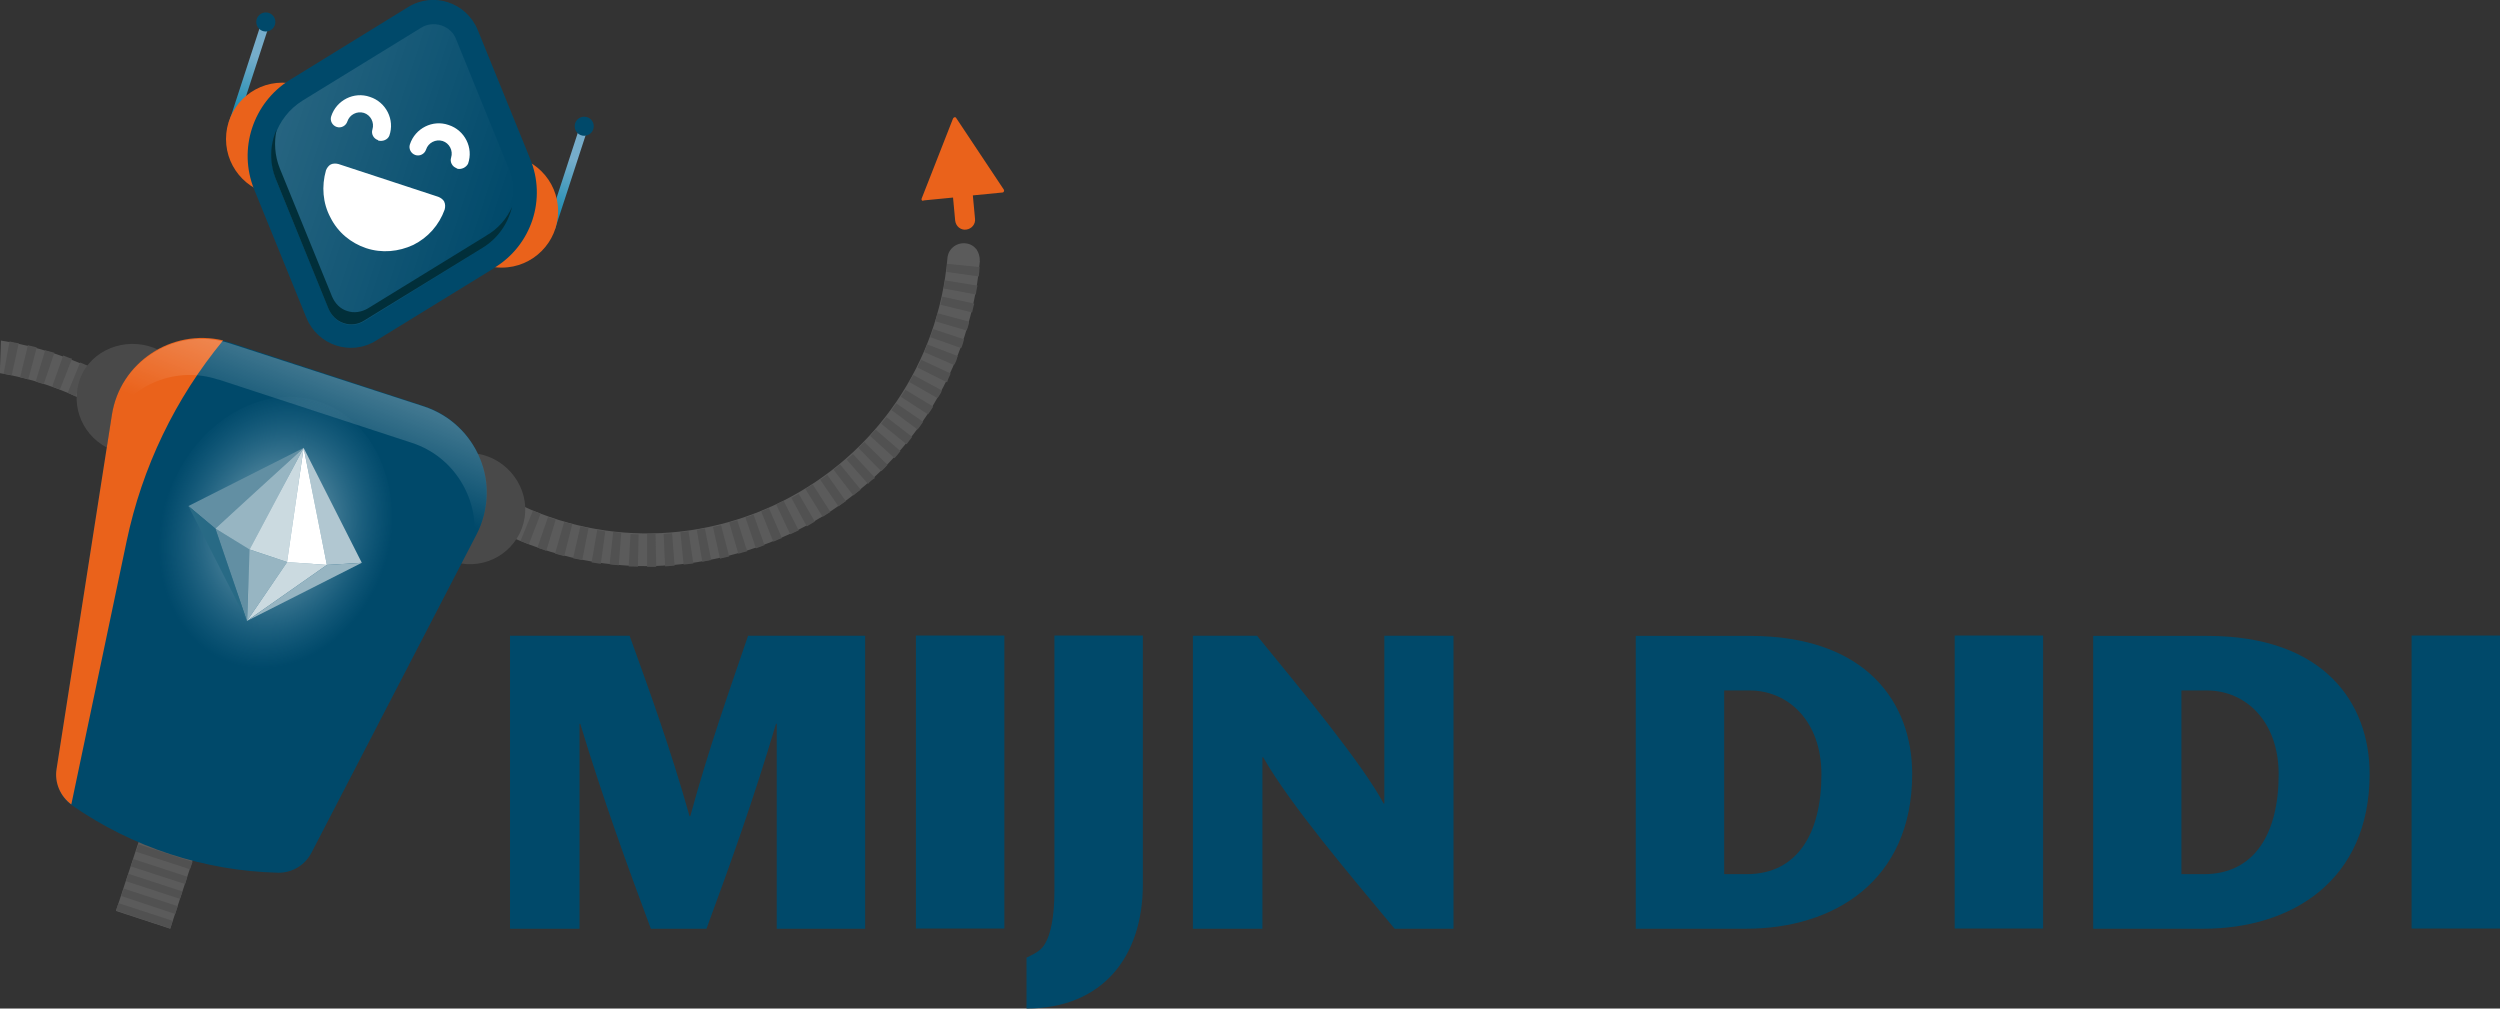 <?xml version="1.0" encoding="UTF-8"?><svg id="a" xmlns="http://www.w3.org/2000/svg" xmlns:xlink="http://www.w3.org/1999/xlink" viewBox="0 0 138.82 56"><rect x="0" y="0" width="138.82" height="56" fill="#333333" stroke="none"/><defs><linearGradient id="b" x1="382.56" y1="526.09" x2="382.56" y2="531.53" gradientTransform="translate(559.48 -373.32) rotate(-161.87) scale(1 -1)" gradientUnits="userSpaceOnUse"><stop offset=".24" stop-color="#76adcb"/><stop offset="1" stop-color="#0383ab"/></linearGradient><linearGradient id="c" x1="52.27" y1="526.13" x2="52.27" y2="531.58" gradientTransform="translate(128.55 -514.44) rotate(18.13)" gradientUnits="userSpaceOnUse"><stop offset=".24" stop-color="#76adcb"/><stop offset="1" stop-color="#0383ab"/></linearGradient><linearGradient id="d" x1="61.92" y1="542.03" x2="61.6" y2="547.99" gradientTransform="translate(128.55 -514.44) rotate(18.13)" gradientUnits="userSpaceOnUse"><stop offset="0" stop-color="#fff" stop-opacity=".3"/><stop offset="1" stop-color="#fff" stop-opacity="0"/></linearGradient><linearGradient id="e" x1="54.71" y1="531.31" x2="68.45" y2="531.31" gradientTransform="translate(128.55 -514.44) rotate(18.13)" gradientUnits="userSpaceOnUse"><stop offset="0" stop-color="#fff" stop-opacity=".3"/><stop offset="1" stop-color="#fff" stop-opacity="0"/></linearGradient><radialGradient id="f" cx="61.62" cy="305.24" fx="61.62" fy="305.24" r="6.36" gradientTransform="translate(73.6 -346.56) rotate(18.13) scale(1 1.23)" gradientUnits="userSpaceOnUse"><stop offset=".24" stop-color="#d6e6ea"/><stop offset="1" stop-color="#76adcb" stop-opacity="0"/></radialGradient></defs><rect x="5.19" y="45.68" width="8.01" height="3.17" transform="translate(-38.58 41.26) rotate(-71.82)" style="fill:#5b5b5b; stroke-width:0px;"/><path d="M9.46,51.56l-3.02-1,.14-.41,3,.98-.12.43ZM9.73,50.75l-3-1,.14-.41,3,.98-.14.43ZM9.99,49.91l-3-.98.14-.41,3,.98-.14.41ZM10.28,49.09l-3.02-.98.14-.41,3,.98-.12.41ZM10.55,48.27l-3-.98.14-.41,3,.98-.14.41Z" style="fill:#515151; stroke-width:0px;"/><rect x="10.31" y="41.98" width=".22" height="3.17" transform="translate(-34.22 39.87) rotate(-71.82)" style="fill:#515151; stroke-width:0px;"/><path d="M54.41,14.49c-.29,3.29-1.43,6.42-3.27,9.05-1.76,2.49-4.13,4.56-6.91,5.93-2.78,1.37-5.83,2.04-8.89,1.96-3.21-.1-6.42-1.06-9.2-2.82l.96-1.55c4.99,3.13,11.08,3.39,16.33.78,5.23-2.62,8.67-7.69,9.18-13.51.04-.49.47-.86.98-.82.27.02.47.14.63.33.12.18.2.41.18.65Z" style="fill:#5b5b5b; stroke-width:0px;"/><path d="M51.28,11.13l1.64-.16.12,1.29c.04.31.31.53.61.49h0c.31-.04.53-.31.49-.61l-.12-1.29,1.64-.16c.08,0,.12-.1.08-.16l-2.64-3.97c-.04-.08-.14-.06-.18.02l-1.74,4.44c-.04.06.02.16.1.12Z" style="fill:#ea621b; stroke-width:0px;"/><path d="M54.35,15.35l-1.8-.25c.02-.14.04-.31.04-.45l1.8.18c0,.16-.02.35-.04.51ZM54.18,16.35l-1.78-.33c.02-.16.04-.31.08-.45l1.8.29c-.06.16-.06.33-.1.49ZM53.98,17.35l-1.76-.43c.04-.14.08-.29.1-.45l1.78.39c-.06.18-.08.33-.12.49ZM53.67,18.35l-1.74-.51c.06-.14.08-.31.12-.45l1.76.47c-.02.16-.06.33-.14.49ZM53.37,19.33l-1.72-.61c.06-.14.12-.31.16-.45l1.72.57c-.04.16-.08.33-.16.49ZM52.98,20.27l-1.66-.72c.06-.14.12-.29.16-.43l1.7.65c-.06.2-.1.35-.2.49ZM52.59,21.23l-1.64-.82c.06-.14.12-.29.2-.43l1.64.76c-.08.18-.16.33-.2.49ZM52.06,22.11l-1.57-.9c.08-.12.16-.27.22-.39l1.59.86c-.04.14-.14.29-.25.43ZM51.53,23.01l-1.51-.98c.1-.14.18-.25.25-.39l1.55.94c-.08.14-.18.27-.29.43ZM50.95,23.85l-1.45-1.08c.08-.12.18-.25.27-.37l1.49,1.02c-.1.16-.2.29-.31.43ZM50.34,24.67l-1.41-1.14c.08-.12.2-.25.29-.37l1.43,1.1c-.1.14-.2.27-.31.41ZM49.67,25.44l-1.35-1.23c.1-.14.2-.25.31-.35l1.37,1.19c-.1.14-.22.27-.33.39ZM48.93,26.16l-1.27-1.29c.12-.1.22-.2.33-.33l1.29,1.27c-.1.12-.22.25-.35.35ZM48.2,26.87l-1.19-1.35c.12-.1.22-.2.35-.31l1.23,1.33c-.16.1-.29.2-.39.33ZM47.75,27.22c-.12.1-.25.18-.37.29l-1.1-1.43c.1-.08.22-.18.33-.27l.04-.02,1.14,1.39-.04.04ZM46.97,27.83c-.14.08-.29.2-.41.29l-1.02-1.49c.14-.08.27-.16.39-.27l1.04,1.47ZM46.11,28.43c-.14.08-.29.18-.43.27l-.96-1.55c.14-.08.27-.16.41-.25l.98,1.53ZM45.25,28.96c-.14.08-.29.18-.45.27l-.86-1.59c.14-.08.27-.14.41-.22l.9,1.55ZM44.35,29.45c-.16.08-.33.16-.47.22l-.78-1.66c.14-.06.27-.14.41-.2l.84,1.64ZM43.41,29.88c-.14.06-.31.12-.47.2l-.67-1.68c.14-.06.29-.12.43-.18l.72,1.66ZM42.45,30.27c-.14.06-.31.12-.47.18l-.59-1.72c.14-.04.31-.1.45-.16l.61,1.7ZM41.49,30.61c-.14.04-.33.08-.49.14l-.51-1.74c.14-.04.31-.08.45-.12l.55,1.72ZM40.49,30.9c-.18.04-.33.08-.51.12l-.39-1.76c.14-.04.31-.06.45-.1l.45,1.74ZM39.49,31.1c-.16.02-.35.06-.49.1l-.31-1.78c.16-.02.29-.06.45-.08l.35,1.76ZM38.49,31.29c-.18.02-.35.04-.53.06l-.18-1.8c.14-.02.29-.02.45-.06l.27,1.8ZM37.46,31.41c-.18.02-.35.02-.53.04l-.08-1.8c.14-.02.33-.02.47-.04l.14,1.8ZM36.44,31.47c-.18.02-.37,0-.51,0v-1.82c.16,0,.31-.02.47-.02l.04,1.84ZM35.42,31.47c-.16-.02-.35,0-.51-.02l.1-1.8c.14.02.31.02.45.02l-.04,1.8ZM34.36,31.39c-.16-.02-.35-.04-.51-.06l.2-1.8c.14.02.31.04.45.04l-.14,1.82ZM33.36,31.31c-.16-.02-.35-.06-.51-.08l.31-1.8c.16.02.31.04.45.08l-.25,1.8ZM32.33,31.1c-.18-.04-.35-.06-.51-.1l.41-1.78c.14.04.29.08.45.1l-.35,1.78ZM31.33,30.88c-.16-.04-.33-.08-.51-.14l.51-1.76c.14.06.31.08.45.12l-.45,1.78ZM30.33,30.59c-.16-.08-.33-.12-.49-.18l.59-1.7c.14.04.29.1.43.14l-.53,1.74ZM29.37,30.22c-.14-.06-.33-.12-.47-.18l.69-1.68c.14.06.29.12.43.16l-.65,1.7ZM28.41,29.84c-.16-.08-.31-.14-.47-.22l.78-1.64c.14.06.29.12.43.2l-.74,1.66Z" style="fill:#515151; stroke-width:0px;"/><path d="M48.06,35.3h-6.52c-1.06,3.11-2.17,6.21-3.21,10.02h-.04c-1.08-3.82-2.21-6.91-3.33-10.02h-6.64v16.27h3.86v-11.38h.04c1.29,4.25,2.6,7.83,3.92,11.38h3.09c1.31-3.56,2.6-7.13,3.86-11.38h.04v11.38h4.91v-16.27h.02Z" style="fill:#00496a; stroke-width:0px;"/><path d="M55.77,51.56v-16.27h-4.91v16.27h4.91Z" style="fill:#00496a; stroke-width:0px;"/><path d="M58.55,35.3v14.16c0,1.49-.22,2.43-.51,2.92-.2.37-.49.53-1.04.8v2.82c4.21,0,6.46-2.86,6.46-6.89v-13.82h-4.91Z" style="fill:#00496a; stroke-width:0px;"/><path d="M80.73,35.3h-3.86v9.32h-.04c-1.17-2.21-4.68-6.44-7.03-9.32h-3.56v16.27h3.86v-9.52h.04c1.55,2.7,4.86,6.58,7.3,9.52h3.27v-16.27h.02Z" style="fill:#00496a; stroke-width:0px;"/><path d="M90.83,35.3v16.27h6.13c4.88,0,9.22-2.66,9.22-8.6,0-3.92-2.51-7.66-9.01-7.66h-6.34ZM95.74,38.34h1.41c2.15,0,3.99,1.7,3.99,4.66,0,3.27-1.33,5.54-4.15,5.54h-1.25s0-10.2,0-10.2Z" style="fill:#00496a; stroke-width:0px;"/><path d="M113.45,51.56v-16.27h-4.91v16.27h4.91Z" style="fill:#00496a; stroke-width:0px;"/><path d="M116.23,35.3v16.27h6.13c4.88,0,9.22-2.66,9.22-8.6,0-3.92-2.51-7.66-9.01-7.66h-6.34ZM121.13,38.34h1.41c2.15,0,3.99,1.7,3.99,4.66,0,3.27-1.33,5.54-4.15,5.54h-1.25v-10.2Z" style="fill:#00496a; stroke-width:0px;"/><path d="M138.82,51.56v-16.27h-4.91v16.27h4.91Z" style="fill:#00496a; stroke-width:0px;"/><path d="M25.61,31.29c1.66.27,3.25-.86,3.52-2.53.27-1.66-.92-3.27-2.58-3.56l-.35,1.19c-.41,1.19-.61,2.43-.59,3.66v1.25Z" style="fill:#494949; stroke-width:0px;"/><path d="M30.54,12.83c.12.04.25-.02.29-.14l1.76-5.4c.04-.12-.02-.25-.14-.29-.12-.04-.25.02-.29.14l-1.76,5.4c-.04.12.02.25.14.29Z" style="fill:url(#b); stroke-width:0px;"/><circle cx="32.44" cy="7.01" r=".53" style="fill:#00496a; stroke-width:0px;"/><circle cx="27.86" cy="11.73" r="3.13" style="fill:#ea621b; stroke-width:0px;"/><path d="M.05,18.91c2,.31,3.97.96,5.79,1.92l-.84,1.57c-1.6-.84-3.29-1.39-5.01-1.68" style="fill:#5b5b5b; stroke-width:0px;"/><path d="M5.03,22.42c-.14-.08-.27-.14-.41-.22l.8-1.64c.14.06.31.14.47.22l-.86,1.64Z" style="fill:#515151; stroke-width:0px;"/><path d="M4.19,22.01c-.14-.06-.29-.14-.43-.2l.69-1.68c.16.06.33.14.47.2l-.74,1.68Z" style="fill:#515151; stroke-width:0px;"/><path d="M3.33,21.62c-.14-.04-.29-.1-.43-.16l.61-1.72c.16.06.33.14.49.18l-.67,1.7Z" style="fill:#515151; stroke-width:0px;"/><path d="M2.43,21.33c-.14-.04-.31-.1-.45-.14l.53-1.74c.18.04.35.1.51.14l-.59,1.74Z" style="fill:#515151; stroke-width:0px;"/><path d="M1.57,21.07c-.16-.06-.31-.08-.45-.12l.43-1.78c.16.04.33.08.49.12l-.47,1.78Z" style="fill:#515151; stroke-width:0px;"/><path d="M.65,20.84c-.14-.04-.29-.06-.45-.08l.33-1.8c.16.04.35.08.51.1l-.39,1.78Z" style="fill:#515151; stroke-width:0px;"/><path d="M5.93,24.85c-1.49-.78-2.11-2.6-1.35-4.13.78-1.49,2.7-2.04,4.23-1.29l-.47,1.1c-.37,1.19-.94,2.33-1.68,3.31l-.74,1Z" style="fill:#494949; stroke-width:0px;"/><path d="M12.86,7.05c-.12-.04-.18-.16-.14-.29l1.76-5.4c.04-.12.16-.18.29-.14.12.04.18.16.14.29l-1.76,5.4c-.04.12-.16.18-.29.14Z" style="fill:url(#c); stroke-width:0px;"/><circle cx="14.76" cy="1.22" r=".53" style="fill:#00496a; stroke-width:0px;"/><circle cx="15.68" cy="7.72" r="3.13" style="fill:#ea621b; stroke-width:0px;"/><path d="M15.43,48.46h0c-4.09-.1-8.07-1.41-11.43-3.74h0c-.65-.45-.96-1.23-.86-2l3.07-19.66c.47-3.09,3.6-4.99,6.58-4.03l10.75,3.52c2.96.98,4.35,4.37,2.92,7.13l-9.16,17.66c-.37.72-1.1,1.14-1.88,1.12Z" style="fill:#00496a; stroke-width:0px;"/><path d="M12.39,18.9h0c-2.66,3.23-4.5,7.05-5.36,11.16l-3.07,14.61c-.61-.45-.94-1.21-.82-1.96l3.07-19.66c.45-2.94,3.33-4.82,6.17-4.15Z" style="fill:#ea621b; stroke-width:0px;"/><path d="M12.12,21.07l10.75,3.52c2.33.76,3.7,3.05,3.47,5.36l.12-.25c1.45-2.78.04-6.15-2.92-7.13l-10.77-3.5c-2.96-.98-6.09.96-6.58,4.03l-.04.27c1.19-2.02,3.62-3.07,5.97-2.29Z" style="fill:url(#d); stroke-width:0px;"/><path d="M27.45,14.88l-6.56,4.03c-1.41.88-3.25.27-3.88-1.27l-2.9-7.13c-.9-2.23-.06-4.8,1.98-6.07L22.65.4c1.41-.88,3.25-.27,3.88,1.27l2.9,7.13c.94,2.25.08,4.82-1.98,6.07Z" style="fill:#00496a; stroke-width:0px;"/><g style="opacity:.5;"><path d="M24.51,1.41c-.39-.12-.8-.08-1.14.14l-6.56,4.03c-1.51.94-2.13,2.8-1.45,4.46l2.9,7.13c.16.37.45.67.84.8.37.12.8.08,1.14-.14l6.54-4.05c1.51-.94,2.13-2.8,1.45-4.46l-2.9-7.13c-.14-.39-.45-.65-.82-.78h0Z" style="fill:url(#e); stroke-width:0px;"/></g><path d="M26.98,13.1l-6.56,4.03c-.35.2-.76.27-1.14.14-.39-.12-.67-.41-.84-.8l-2.9-7.11c-.29-.72-.33-1.47-.18-2.17-.39.88-.41,1.88-.02,2.82l2.9,7.13c.16.37.45.67.84.8s.8.08,1.14-.14l6.56-4.03c.88-.53,1.43-1.37,1.66-2.29-.29.65-.78,1.23-1.45,1.61Z" style="fill:#012f3a; stroke-width:0px;"/><path d="M24.67,11.2c-.06-.12-.2-.22-.33-.27l-5.54-1.82c-.14-.04-.31-.04-.43.02-.12.06-.22.2-.27.33-.25.88-.18,1.82.25,2.62.41.82,1.12,1.41,1.98,1.7.88.29,1.8.2,2.62-.18.82-.41,1.43-1.1,1.74-1.96.04-.14.04-.31-.02-.43Z" style="fill:#fff; stroke-width:0px;"/><path d="M20.99,7.78c-.25-.08-.39-.35-.31-.59.12-.39-.1-.8-.47-.92-.39-.12-.8.1-.92.47-.08.25-.35.39-.59.31-.25-.08-.39-.35-.31-.59.29-.9,1.27-1.39,2.15-1.08.9.29,1.39,1.27,1.08,2.15-.08.22-.37.35-.63.27Z" style="fill:#fff; stroke-width:0px;"/><path d="M25.36,9.34c-.25-.08-.39-.35-.31-.59.12-.39-.1-.8-.47-.92-.39-.12-.8.1-.92.47-.08.25-.35.39-.59.31-.25-.08-.39-.35-.31-.59.29-.9,1.27-1.39,2.15-1.08.9.29,1.39,1.27,1.08,2.15-.1.2-.37.35-.63.27Z" style="fill:#fff; stroke-width:0px;"/><path d="M17.7,22.29c3.33,1.08,4.95,5.31,3.6,9.42-1.35,4.11-5.15,6.56-8.48,5.48-3.33-1.08-4.95-5.31-3.6-9.42,1.35-4.11,5.13-6.56,8.48-5.48Z" style="fill:url(#f); isolation:isolate; opacity:.5; stroke-width:0px;"/><polygon points="13.71 34.48 13.86 30.51 11.96 29.35 13.71 34.48" style="fill:#628fa3; stroke-width:0px;"/><polygon points="10.46 28.1 11.96 29.35 16.86 24.87 10.46 28.1" style="fill:#628fa3; stroke-width:0px;"/><polygon points="11.96 29.35 13.86 30.51 16.86 24.87 11.96 29.35" style="fill:#97b5c2; stroke-width:0px;"/><polygon points="13.71 34.48 11.96 29.35 10.46 28.1 13.71 34.48" style="fill:#286a85; stroke-width:0px;"/><polygon points="15.94 31.21 13.71 34.48 18.15 31.37 15.94 31.21" style="fill:#cbdae0; stroke-width:0px;"/><polygon points="16.86 24.87 13.86 30.51 15.94 31.21 16.86 24.87" style="fill:#cbdae0; stroke-width:0px;"/><path d="M13.71,34.48h0ZM13.86,30.51l-.14,3.97,2.23-3.27-2.08-.69Z" style="fill:#97b5c2; stroke-width:0px;"/><polyline points="20.09 31.25 16.86 24.87 18.15 31.37 20.09 31.25" style="fill:#b1c7d1; stroke-width:0px;"/><polygon points="15.94 31.21 18.15 31.37 16.86 24.87 15.94 31.21" style="fill:#fff; stroke-width:0px;"/><polyline points="20.09 31.25 18.15 31.37 13.71 34.48 20.09 31.25" style="fill:#97b5c2; stroke-width:0px;"/></svg>